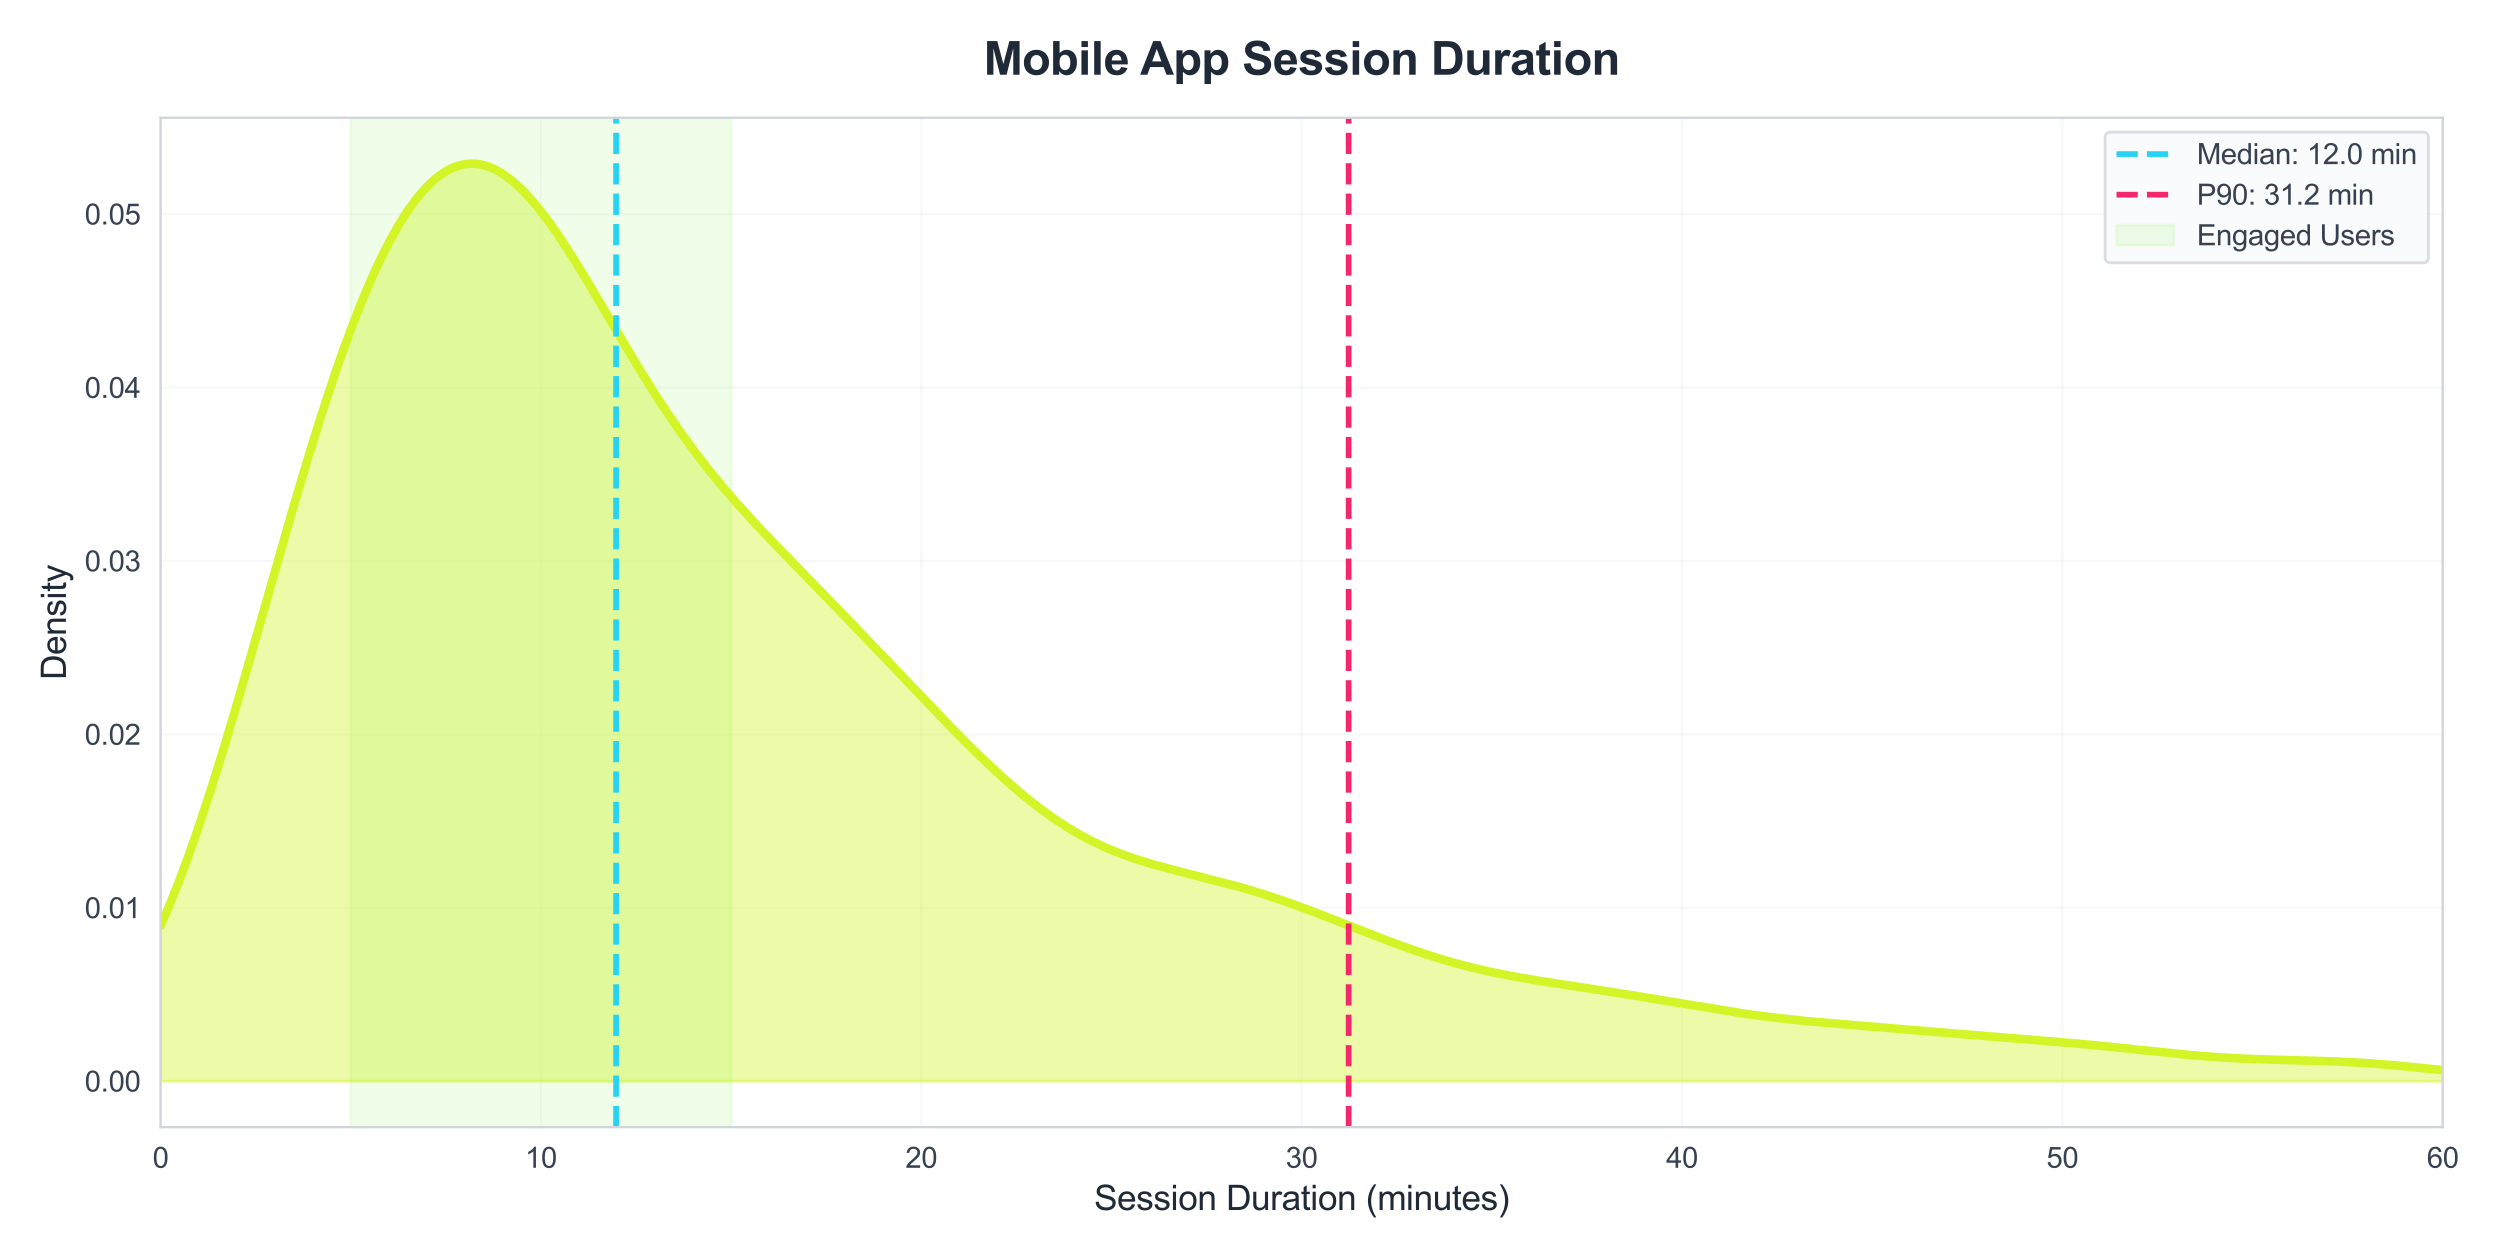<?xml version="1.0" encoding="utf-8" standalone="no"?>
<!DOCTYPE svg PUBLIC "-//W3C//DTD SVG 1.1//EN"
  "http://www.w3.org/Graphics/SVG/1.1/DTD/svg11.dtd">
<svg xmlns:xlink="http://www.w3.org/1999/xlink" viewBox="0 0 871.416 438.697" xmlns="http://www.w3.org/2000/svg" version="1.1">
 <defs>
  <style type="text/css">*{stroke-linejoin: round; stroke-linecap: butt}</style>
 </defs>
 <g id="figure_1">
  <g id="patch_1">
   <path d="M 0 438.697 
L 871.416 438.697 
L 871.416 0 
L 0 0 
z
" style="fill: #ffffff"/>
  </g>
  <g id="axes_1">
   <g id="patch_2">
    <path d="M 55.976 392.89 
L 851.455 392.89 
L 851.455 41.047 
L 55.976 41.047 
z
" style="fill: #ffffff"/>
   </g>
   <g id="matplotlib.axis_1">
    <g id="xtick_1">
     <g id="line2d_1">
      <path d="M 55.976 392.89 
L 55.976 41.047 
" clip-path="url(#pd945ad3964)" style="fill: none; stroke: #e5e7eb; stroke-opacity: 0.3; stroke-width: 0.8; stroke-linecap: round"/>
     </g>
     <g id="text_1">
      <!-- 0 -->
      <g style="fill: #374151" transform="translate(53.195 407.048) scale(0.1 -0.1)">
       <defs>
        <path id="ArialMT-30" d="M 266 2259 
Q 266 3072 433 3567 
Q 600 4063 929 4331 
Q 1259 4600 1759 4600 
Q 2128 4600 2406 4451 
Q 2684 4303 2865 4023 
Q 3047 3744 3150 3342 
Q 3253 2941 3253 2259 
Q 3253 1453 3087 958 
Q 2922 463 2592 192 
Q 2263 -78 1759 -78 
Q 1097 -78 719 397 
Q 266 969 266 2259 
z
M 844 2259 
Q 844 1131 1108 757 
Q 1372 384 1759 384 
Q 2147 384 2411 759 
Q 2675 1134 2675 2259 
Q 2675 3391 2411 3762 
Q 2147 4134 1753 4134 
Q 1366 4134 1134 3806 
Q 844 3388 844 2259 
z
" transform="scale(0.016)"/>
       </defs>
       <use xlink:href="#ArialMT-30"/>
      </g>
     </g>
    </g>
    <g id="xtick_2">
     <g id="line2d_2">
      <path d="M 188.556 392.89 
L 188.556 41.047 
" clip-path="url(#pd945ad3964)" style="fill: none; stroke: #e5e7eb; stroke-opacity: 0.3; stroke-width: 0.8; stroke-linecap: round"/>
     </g>
     <g id="text_2">
      <!-- 10 -->
      <g style="fill: #374151" transform="translate(182.995 407.048) scale(0.1 -0.1)">
       <defs>
        <path id="ArialMT-31" d="M 2384 0 
L 1822 0 
L 1822 3584 
Q 1619 3391 1289 3197 
Q 959 3003 697 2906 
L 697 3450 
Q 1169 3672 1522 3987 
Q 1875 4303 2022 4600 
L 2384 4600 
L 2384 0 
z
" transform="scale(0.016)"/>
       </defs>
       <use xlink:href="#ArialMT-31"/>
       <use xlink:href="#ArialMT-30" transform="translate(55.615 0)"/>
      </g>
     </g>
    </g>
    <g id="xtick_3">
     <g id="line2d_3">
      <path d="M 321.136 392.89 
L 321.136 41.047 
" clip-path="url(#pd945ad3964)" style="fill: none; stroke: #e5e7eb; stroke-opacity: 0.3; stroke-width: 0.8; stroke-linecap: round"/>
     </g>
     <g id="text_3">
      <!-- 20 -->
      <g style="fill: #374151" transform="translate(315.575 407.048) scale(0.1 -0.1)">
       <defs>
        <path id="ArialMT-32" d="M 3222 541 
L 3222 0 
L 194 0 
Q 188 203 259 391 
Q 375 700 629 1000 
Q 884 1300 1366 1694 
Q 2113 2306 2375 2664 
Q 2638 3022 2638 3341 
Q 2638 3675 2398 3904 
Q 2159 4134 1775 4134 
Q 1369 4134 1125 3890 
Q 881 3647 878 3216 
L 300 3275 
Q 359 3922 746 4261 
Q 1134 4600 1788 4600 
Q 2447 4600 2831 4234 
Q 3216 3869 3216 3328 
Q 3216 3053 3103 2787 
Q 2991 2522 2730 2228 
Q 2469 1934 1863 1422 
Q 1356 997 1212 845 
Q 1069 694 975 541 
L 3222 541 
z
" transform="scale(0.016)"/>
       </defs>
       <use xlink:href="#ArialMT-32"/>
       <use xlink:href="#ArialMT-30" transform="translate(55.615 0)"/>
      </g>
     </g>
    </g>
    <g id="xtick_4">
     <g id="line2d_4">
      <path d="M 453.715 392.89 
L 453.715 41.047 
" clip-path="url(#pd945ad3964)" style="fill: none; stroke: #e5e7eb; stroke-opacity: 0.3; stroke-width: 0.8; stroke-linecap: round"/>
     </g>
     <g id="text_4">
      <!-- 30 -->
      <g style="fill: #374151" transform="translate(448.154 407.048) scale(0.1 -0.1)">
       <defs>
        <path id="ArialMT-33" d="M 269 1209 
L 831 1284 
Q 928 806 1161 595 
Q 1394 384 1728 384 
Q 2125 384 2398 659 
Q 2672 934 2672 1341 
Q 2672 1728 2419 1979 
Q 2166 2231 1775 2231 
Q 1616 2231 1378 2169 
L 1441 2663 
Q 1497 2656 1531 2656 
Q 1891 2656 2178 2843 
Q 2466 3031 2466 3422 
Q 2466 3731 2256 3934 
Q 2047 4138 1716 4138 
Q 1388 4138 1169 3931 
Q 950 3725 888 3313 
L 325 3413 
Q 428 3978 793 4289 
Q 1159 4600 1703 4600 
Q 2078 4600 2393 4439 
Q 2709 4278 2876 4000 
Q 3044 3722 3044 3409 
Q 3044 3113 2884 2869 
Q 2725 2625 2413 2481 
Q 2819 2388 3044 2092 
Q 3269 1797 3269 1353 
Q 3269 753 2831 336 
Q 2394 -81 1725 -81 
Q 1122 -81 723 278 
Q 325 638 269 1209 
z
" transform="scale(0.016)"/>
       </defs>
       <use xlink:href="#ArialMT-33"/>
       <use xlink:href="#ArialMT-30" transform="translate(55.615 0)"/>
      </g>
     </g>
    </g>
    <g id="xtick_5">
     <g id="line2d_5">
      <path d="M 586.295 392.89 
L 586.295 41.047 
" clip-path="url(#pd945ad3964)" style="fill: none; stroke: #e5e7eb; stroke-opacity: 0.3; stroke-width: 0.8; stroke-linecap: round"/>
     </g>
     <g id="text_5">
      <!-- 40 -->
      <g style="fill: #374151" transform="translate(580.734 407.048) scale(0.1 -0.1)">
       <defs>
        <path id="ArialMT-34" d="M 2069 0 
L 2069 1097 
L 81 1097 
L 81 1613 
L 2172 4581 
L 2631 4581 
L 2631 1613 
L 3250 1613 
L 3250 1097 
L 2631 1097 
L 2631 0 
L 2069 0 
z
M 2069 1613 
L 2069 3678 
L 634 1613 
L 2069 1613 
z
" transform="scale(0.016)"/>
       </defs>
       <use xlink:href="#ArialMT-34"/>
       <use xlink:href="#ArialMT-30" transform="translate(55.615 0)"/>
      </g>
     </g>
    </g>
    <g id="xtick_6">
     <g id="line2d_6">
      <path d="M 718.875 392.89 
L 718.875 41.047 
" clip-path="url(#pd945ad3964)" style="fill: none; stroke: #e5e7eb; stroke-opacity: 0.3; stroke-width: 0.8; stroke-linecap: round"/>
     </g>
     <g id="text_6">
      <!-- 50 -->
      <g style="fill: #374151" transform="translate(713.314 407.048) scale(0.1 -0.1)">
       <defs>
        <path id="ArialMT-35" d="M 266 1200 
L 856 1250 
Q 922 819 1161 601 
Q 1400 384 1738 384 
Q 2144 384 2425 690 
Q 2706 997 2706 1503 
Q 2706 1984 2436 2262 
Q 2166 2541 1728 2541 
Q 1456 2541 1237 2417 
Q 1019 2294 894 2097 
L 366 2166 
L 809 4519 
L 3088 4519 
L 3088 3981 
L 1259 3981 
L 1013 2750 
Q 1425 3038 1878 3038 
Q 2478 3038 2890 2622 
Q 3303 2206 3303 1553 
Q 3303 931 2941 478 
Q 2500 -78 1738 -78 
Q 1113 -78 717 272 
Q 322 622 266 1200 
z
" transform="scale(0.016)"/>
       </defs>
       <use xlink:href="#ArialMT-35"/>
       <use xlink:href="#ArialMT-30" transform="translate(55.615 0)"/>
      </g>
     </g>
    </g>
    <g id="xtick_7">
     <g id="line2d_7">
      <path d="M 851.455 392.89 
L 851.455 41.047 
" clip-path="url(#pd945ad3964)" style="fill: none; stroke: #e5e7eb; stroke-opacity: 0.3; stroke-width: 0.8; stroke-linecap: round"/>
     </g>
     <g id="text_7">
      <!-- 60 -->
      <g style="fill: #374151" transform="translate(845.894 407.048) scale(0.1 -0.1)">
       <defs>
        <path id="ArialMT-36" d="M 3184 3459 
L 2625 3416 
Q 2550 3747 2413 3897 
Q 2184 4138 1850 4138 
Q 1581 4138 1378 3988 
Q 1113 3794 959 3422 
Q 806 3050 800 2363 
Q 1003 2672 1297 2822 
Q 1591 2972 1913 2972 
Q 2475 2972 2870 2558 
Q 3266 2144 3266 1488 
Q 3266 1056 3080 686 
Q 2894 316 2569 119 
Q 2244 -78 1831 -78 
Q 1128 -78 684 439 
Q 241 956 241 2144 
Q 241 3472 731 4075 
Q 1159 4600 1884 4600 
Q 2425 4600 2770 4297 
Q 3116 3994 3184 3459 
z
M 888 1484 
Q 888 1194 1011 928 
Q 1134 663 1356 523 
Q 1578 384 1822 384 
Q 2178 384 2434 671 
Q 2691 959 2691 1453 
Q 2691 1928 2437 2201 
Q 2184 2475 1800 2475 
Q 1419 2475 1153 2201 
Q 888 1928 888 1484 
z
" transform="scale(0.016)"/>
       </defs>
       <use xlink:href="#ArialMT-36"/>
       <use xlink:href="#ArialMT-30" transform="translate(55.615 0)"/>
      </g>
     </g>
    </g>
    <g id="text_8">
     <!-- Session Duration (minutes) -->
     <g style="fill: #1f2937" transform="translate(381.356 421.771) scale(0.12 -0.12)">
      <defs>
       <path id="ArialMT-53" d="M 288 1472 
L 859 1522 
Q 900 1178 1048 958 
Q 1197 738 1509 602 
Q 1822 466 2213 466 
Q 2559 466 2825 569 
Q 3091 672 3220 851 
Q 3350 1031 3350 1244 
Q 3350 1459 3225 1620 
Q 3100 1781 2813 1891 
Q 2628 1963 1997 2114 
Q 1366 2266 1113 2400 
Q 784 2572 623 2826 
Q 463 3081 463 3397 
Q 463 3744 659 4045 
Q 856 4347 1234 4503 
Q 1613 4659 2075 4659 
Q 2584 4659 2973 4495 
Q 3363 4331 3572 4012 
Q 3781 3694 3797 3291 
L 3216 3247 
Q 3169 3681 2898 3903 
Q 2628 4125 2100 4125 
Q 1550 4125 1298 3923 
Q 1047 3722 1047 3438 
Q 1047 3191 1225 3031 
Q 1400 2872 2139 2705 
Q 2878 2538 3153 2413 
Q 3553 2228 3743 1945 
Q 3934 1663 3934 1294 
Q 3934 928 3725 604 
Q 3516 281 3123 101 
Q 2731 -78 2241 -78 
Q 1619 -78 1198 103 
Q 778 284 539 648 
Q 300 1013 288 1472 
z
" transform="scale(0.016)"/>
       <path id="ArialMT-65" d="M 2694 1069 
L 3275 997 
Q 3138 488 2766 206 
Q 2394 -75 1816 -75 
Q 1088 -75 661 373 
Q 234 822 234 1631 
Q 234 2469 665 2931 
Q 1097 3394 1784 3394 
Q 2450 3394 2872 2941 
Q 3294 2488 3294 1666 
Q 3294 1616 3291 1516 
L 816 1516 
Q 847 969 1125 678 
Q 1403 388 1819 388 
Q 2128 388 2347 550 
Q 2566 713 2694 1069 
z
M 847 1978 
L 2700 1978 
Q 2663 2397 2488 2606 
Q 2219 2931 1791 2931 
Q 1403 2931 1139 2672 
Q 875 2413 847 1978 
z
" transform="scale(0.016)"/>
       <path id="ArialMT-73" d="M 197 991 
L 753 1078 
Q 800 744 1014 566 
Q 1228 388 1613 388 
Q 2000 388 2187 545 
Q 2375 703 2375 916 
Q 2375 1106 2209 1216 
Q 2094 1291 1634 1406 
Q 1016 1563 777 1677 
Q 538 1791 414 1992 
Q 291 2194 291 2438 
Q 291 2659 392 2848 
Q 494 3038 669 3163 
Q 800 3259 1026 3326 
Q 1253 3394 1513 3394 
Q 1903 3394 2198 3281 
Q 2494 3169 2634 2976 
Q 2775 2784 2828 2463 
L 2278 2388 
Q 2241 2644 2061 2787 
Q 1881 2931 1553 2931 
Q 1166 2931 1000 2803 
Q 834 2675 834 2503 
Q 834 2394 903 2306 
Q 972 2216 1119 2156 
Q 1203 2125 1616 2013 
Q 2213 1853 2448 1751 
Q 2684 1650 2818 1456 
Q 2953 1263 2953 975 
Q 2953 694 2789 445 
Q 2625 197 2315 61 
Q 2006 -75 1616 -75 
Q 969 -75 630 194 
Q 291 463 197 991 
z
" transform="scale(0.016)"/>
       <path id="ArialMT-69" d="M 425 3934 
L 425 4581 
L 988 4581 
L 988 3934 
L 425 3934 
z
M 425 0 
L 425 3319 
L 988 3319 
L 988 0 
L 425 0 
z
" transform="scale(0.016)"/>
       <path id="ArialMT-6f" d="M 213 1659 
Q 213 2581 725 3025 
Q 1153 3394 1769 3394 
Q 2453 3394 2887 2945 
Q 3322 2497 3322 1706 
Q 3322 1066 3130 698 
Q 2938 331 2570 128 
Q 2203 -75 1769 -75 
Q 1072 -75 642 372 
Q 213 819 213 1659 
z
M 791 1659 
Q 791 1022 1069 705 
Q 1347 388 1769 388 
Q 2188 388 2466 706 
Q 2744 1025 2744 1678 
Q 2744 2294 2464 2611 
Q 2184 2928 1769 2928 
Q 1347 2928 1069 2612 
Q 791 2297 791 1659 
z
" transform="scale(0.016)"/>
       <path id="ArialMT-6e" d="M 422 0 
L 422 3319 
L 928 3319 
L 928 2847 
Q 1294 3394 1984 3394 
Q 2284 3394 2536 3286 
Q 2788 3178 2913 3003 
Q 3038 2828 3088 2588 
Q 3119 2431 3119 2041 
L 3119 0 
L 2556 0 
L 2556 2019 
Q 2556 2363 2490 2533 
Q 2425 2703 2258 2804 
Q 2091 2906 1866 2906 
Q 1506 2906 1245 2678 
Q 984 2450 984 1813 
L 984 0 
L 422 0 
z
" transform="scale(0.016)"/>
       <path id="ArialMT-20" transform="scale(0.016)"/>
       <path id="ArialMT-44" d="M 494 0 
L 494 4581 
L 2072 4581 
Q 2606 4581 2888 4516 
Q 3281 4425 3559 4188 
Q 3922 3881 4101 3404 
Q 4281 2928 4281 2316 
Q 4281 1794 4159 1391 
Q 4038 988 3847 723 
Q 3656 459 3429 307 
Q 3203 156 2883 78 
Q 2563 0 2147 0 
L 494 0 
z
M 1100 541 
L 2078 541 
Q 2531 541 2789 625 
Q 3047 709 3200 863 
Q 3416 1078 3536 1442 
Q 3656 1806 3656 2325 
Q 3656 3044 3420 3430 
Q 3184 3816 2847 3947 
Q 2603 4041 2063 4041 
L 1100 4041 
L 1100 541 
z
" transform="scale(0.016)"/>
       <path id="ArialMT-75" d="M 2597 0 
L 2597 488 
Q 2209 -75 1544 -75 
Q 1250 -75 995 37 
Q 741 150 617 320 
Q 494 491 444 738 
Q 409 903 409 1263 
L 409 3319 
L 972 3319 
L 972 1478 
Q 972 1038 1006 884 
Q 1059 663 1231 536 
Q 1403 409 1656 409 
Q 1909 409 2131 539 
Q 2353 669 2445 892 
Q 2538 1116 2538 1541 
L 2538 3319 
L 3100 3319 
L 3100 0 
L 2597 0 
z
" transform="scale(0.016)"/>
       <path id="ArialMT-72" d="M 416 0 
L 416 3319 
L 922 3319 
L 922 2816 
Q 1116 3169 1280 3281 
Q 1444 3394 1641 3394 
Q 1925 3394 2219 3213 
L 2025 2691 
Q 1819 2813 1613 2813 
Q 1428 2813 1281 2702 
Q 1134 2591 1072 2394 
Q 978 2094 978 1738 
L 978 0 
L 416 0 
z
" transform="scale(0.016)"/>
       <path id="ArialMT-61" d="M 2588 409 
Q 2275 144 1986 34 
Q 1697 -75 1366 -75 
Q 819 -75 525 192 
Q 231 459 231 875 
Q 231 1119 342 1320 
Q 453 1522 633 1644 
Q 813 1766 1038 1828 
Q 1203 1872 1538 1913 
Q 2219 1994 2541 2106 
Q 2544 2222 2544 2253 
Q 2544 2597 2384 2738 
Q 2169 2928 1744 2928 
Q 1347 2928 1158 2789 
Q 969 2650 878 2297 
L 328 2372 
Q 403 2725 575 2942 
Q 747 3159 1072 3276 
Q 1397 3394 1825 3394 
Q 2250 3394 2515 3294 
Q 2781 3194 2906 3042 
Q 3031 2891 3081 2659 
Q 3109 2516 3109 2141 
L 3109 1391 
Q 3109 606 3145 398 
Q 3181 191 3288 0 
L 2700 0 
Q 2613 175 2588 409 
z
M 2541 1666 
Q 2234 1541 1622 1453 
Q 1275 1403 1131 1340 
Q 988 1278 909 1158 
Q 831 1038 831 891 
Q 831 666 1001 516 
Q 1172 366 1500 366 
Q 1825 366 2078 508 
Q 2331 650 2450 897 
Q 2541 1088 2541 1459 
L 2541 1666 
z
" transform="scale(0.016)"/>
       <path id="ArialMT-74" d="M 1650 503 
L 1731 6 
Q 1494 -44 1306 -44 
Q 1000 -44 831 53 
Q 663 150 594 308 
Q 525 466 525 972 
L 525 2881 
L 113 2881 
L 113 3319 
L 525 3319 
L 525 4141 
L 1084 4478 
L 1084 3319 
L 1650 3319 
L 1650 2881 
L 1084 2881 
L 1084 941 
Q 1084 700 1114 631 
Q 1144 563 1211 522 
Q 1278 481 1403 481 
Q 1497 481 1650 503 
z
" transform="scale(0.016)"/>
       <path id="ArialMT-28" d="M 1497 -1347 
Q 1031 -759 709 28 
Q 388 816 388 1659 
Q 388 2403 628 3084 
Q 909 3875 1497 4659 
L 1900 4659 
Q 1522 4009 1400 3731 
Q 1209 3300 1100 2831 
Q 966 2247 966 1656 
Q 966 153 1900 -1347 
L 1497 -1347 
z
" transform="scale(0.016)"/>
       <path id="ArialMT-6d" d="M 422 0 
L 422 3319 
L 925 3319 
L 925 2853 
Q 1081 3097 1340 3245 
Q 1600 3394 1931 3394 
Q 2300 3394 2536 3241 
Q 2772 3088 2869 2813 
Q 3263 3394 3894 3394 
Q 4388 3394 4653 3120 
Q 4919 2847 4919 2278 
L 4919 0 
L 4359 0 
L 4359 2091 
Q 4359 2428 4304 2576 
Q 4250 2725 4106 2815 
Q 3963 2906 3769 2906 
Q 3419 2906 3187 2673 
Q 2956 2441 2956 1928 
L 2956 0 
L 2394 0 
L 2394 2156 
Q 2394 2531 2256 2718 
Q 2119 2906 1806 2906 
Q 1569 2906 1367 2781 
Q 1166 2656 1075 2415 
Q 984 2175 984 1722 
L 984 0 
L 422 0 
z
" transform="scale(0.016)"/>
       <path id="ArialMT-29" d="M 791 -1347 
L 388 -1347 
Q 1322 153 1322 1656 
Q 1322 2244 1188 2822 
Q 1081 3291 891 3722 
Q 769 4003 388 4659 
L 791 4659 
Q 1378 3875 1659 3084 
Q 1900 2403 1900 1659 
Q 1900 816 1576 28 
Q 1253 -759 791 -1347 
z
" transform="scale(0.016)"/>
      </defs>
      <use xlink:href="#ArialMT-53"/>
      <use xlink:href="#ArialMT-65" transform="translate(66.699 0)"/>
      <use xlink:href="#ArialMT-73" transform="translate(122.314 0)"/>
      <use xlink:href="#ArialMT-73" transform="translate(172.314 0)"/>
      <use xlink:href="#ArialMT-69" transform="translate(222.314 0)"/>
      <use xlink:href="#ArialMT-6f" transform="translate(244.531 0)"/>
      <use xlink:href="#ArialMT-6e" transform="translate(300.146 0)"/>
      <use xlink:href="#ArialMT-20" transform="translate(355.762 0)"/>
      <use xlink:href="#ArialMT-44" transform="translate(383.545 0)"/>
      <use xlink:href="#ArialMT-75" transform="translate(455.762 0)"/>
      <use xlink:href="#ArialMT-72" transform="translate(511.377 0)"/>
      <use xlink:href="#ArialMT-61" transform="translate(544.678 0)"/>
      <use xlink:href="#ArialMT-74" transform="translate(600.293 0)"/>
      <use xlink:href="#ArialMT-69" transform="translate(628.076 0)"/>
      <use xlink:href="#ArialMT-6f" transform="translate(650.293 0)"/>
      <use xlink:href="#ArialMT-6e" transform="translate(705.908 0)"/>
      <use xlink:href="#ArialMT-20" transform="translate(761.523 0)"/>
      <use xlink:href="#ArialMT-28" transform="translate(789.307 0)"/>
      <use xlink:href="#ArialMT-6d" transform="translate(822.607 0)"/>
      <use xlink:href="#ArialMT-69" transform="translate(905.908 0)"/>
      <use xlink:href="#ArialMT-6e" transform="translate(928.125 0)"/>
      <use xlink:href="#ArialMT-75" transform="translate(983.74 0)"/>
      <use xlink:href="#ArialMT-74" transform="translate(1039.355 0)"/>
      <use xlink:href="#ArialMT-65" transform="translate(1067.139 0)"/>
      <use xlink:href="#ArialMT-73" transform="translate(1122.754 0)"/>
      <use xlink:href="#ArialMT-29" transform="translate(1172.754 0)"/>
     </g>
    </g>
   </g>
   <g id="matplotlib.axis_2">
    <g id="ytick_1">
     <g id="line2d_8">
      <path d="M 55.976 376.897 
L 851.455 376.897 
" clip-path="url(#pd945ad3964)" style="fill: none; stroke: #e5e7eb; stroke-opacity: 0.3; stroke-width: 0.8; stroke-linecap: round"/>
     </g>
     <g id="text_9">
      <!-- 0.00 -->
      <g style="fill: #374151" transform="translate(29.515 380.476) scale(0.1 -0.1)">
       <defs>
        <path id="ArialMT-2e" d="M 581 0 
L 581 641 
L 1222 641 
L 1222 0 
L 581 0 
z
" transform="scale(0.016)"/>
       </defs>
       <use xlink:href="#ArialMT-30"/>
       <use xlink:href="#ArialMT-2e" transform="translate(55.615 0)"/>
       <use xlink:href="#ArialMT-30" transform="translate(83.398 0)"/>
       <use xlink:href="#ArialMT-30" transform="translate(139.014 0)"/>
      </g>
     </g>
    </g>
    <g id="ytick_2">
     <g id="line2d_9">
      <path d="M 55.976 316.451 
L 851.455 316.451 
" clip-path="url(#pd945ad3964)" style="fill: none; stroke: #e5e7eb; stroke-opacity: 0.3; stroke-width: 0.8; stroke-linecap: round"/>
     </g>
     <g id="text_10">
      <!-- 0.01 -->
      <g style="fill: #374151" transform="translate(29.515 320.03) scale(0.1 -0.1)">
       <use xlink:href="#ArialMT-30"/>
       <use xlink:href="#ArialMT-2e" transform="translate(55.615 0)"/>
       <use xlink:href="#ArialMT-30" transform="translate(83.398 0)"/>
       <use xlink:href="#ArialMT-31" transform="translate(139.014 0)"/>
      </g>
     </g>
    </g>
    <g id="ytick_3">
     <g id="line2d_10">
      <path d="M 55.976 256.006 
L 851.455 256.006 
" clip-path="url(#pd945ad3964)" style="fill: none; stroke: #e5e7eb; stroke-opacity: 0.3; stroke-width: 0.8; stroke-linecap: round"/>
     </g>
     <g id="text_11">
      <!-- 0.02 -->
      <g style="fill: #374151" transform="translate(29.515 259.585) scale(0.1 -0.1)">
       <use xlink:href="#ArialMT-30"/>
       <use xlink:href="#ArialMT-2e" transform="translate(55.615 0)"/>
       <use xlink:href="#ArialMT-30" transform="translate(83.398 0)"/>
       <use xlink:href="#ArialMT-32" transform="translate(139.014 0)"/>
      </g>
     </g>
    </g>
    <g id="ytick_4">
     <g id="line2d_11">
      <path d="M 55.976 195.56 
L 851.455 195.56 
" clip-path="url(#pd945ad3964)" style="fill: none; stroke: #e5e7eb; stroke-opacity: 0.3; stroke-width: 0.8; stroke-linecap: round"/>
     </g>
     <g id="text_12">
      <!-- 0.03 -->
      <g style="fill: #374151" transform="translate(29.515 199.139) scale(0.1 -0.1)">
       <use xlink:href="#ArialMT-30"/>
       <use xlink:href="#ArialMT-2e" transform="translate(55.615 0)"/>
       <use xlink:href="#ArialMT-30" transform="translate(83.398 0)"/>
       <use xlink:href="#ArialMT-33" transform="translate(139.014 0)"/>
      </g>
     </g>
    </g>
    <g id="ytick_5">
     <g id="line2d_12">
      <path d="M 55.976 135.114 
L 851.455 135.114 
" clip-path="url(#pd945ad3964)" style="fill: none; stroke: #e5e7eb; stroke-opacity: 0.3; stroke-width: 0.8; stroke-linecap: round"/>
     </g>
     <g id="text_13">
      <!-- 0.04 -->
      <g style="fill: #374151" transform="translate(29.515 138.693) scale(0.1 -0.1)">
       <use xlink:href="#ArialMT-30"/>
       <use xlink:href="#ArialMT-2e" transform="translate(55.615 0)"/>
       <use xlink:href="#ArialMT-30" transform="translate(83.398 0)"/>
       <use xlink:href="#ArialMT-34" transform="translate(139.014 0)"/>
      </g>
     </g>
    </g>
    <g id="ytick_6">
     <g id="line2d_13">
      <path d="M 55.976 74.668 
L 851.455 74.668 
" clip-path="url(#pd945ad3964)" style="fill: none; stroke: #e5e7eb; stroke-opacity: 0.3; stroke-width: 0.8; stroke-linecap: round"/>
     </g>
     <g id="text_14">
      <!-- 0.05 -->
      <g style="fill: #374151" transform="translate(29.515 78.247) scale(0.1 -0.1)">
       <use xlink:href="#ArialMT-30"/>
       <use xlink:href="#ArialMT-2e" transform="translate(55.615 0)"/>
       <use xlink:href="#ArialMT-30" transform="translate(83.398 0)"/>
       <use xlink:href="#ArialMT-35" transform="translate(139.014 0)"/>
      </g>
     </g>
    </g>
    <g id="text_15">
     <!-- Density -->
     <g style="fill: #1f2937" transform="translate(22.989 236.975) rotate(-90) scale(0.12 -0.12)">
      <defs>
       <path id="ArialMT-79" d="M 397 -1278 
L 334 -750 
Q 519 -800 656 -800 
Q 844 -800 956 -737 
Q 1069 -675 1141 -563 
Q 1194 -478 1313 -144 
Q 1328 -97 1363 -6 
L 103 3319 
L 709 3319 
L 1400 1397 
Q 1534 1031 1641 628 
Q 1738 1016 1872 1384 
L 2581 3319 
L 3144 3319 
L 1881 -56 
Q 1678 -603 1566 -809 
Q 1416 -1088 1222 -1217 
Q 1028 -1347 759 -1347 
Q 597 -1347 397 -1278 
z
" transform="scale(0.016)"/>
      </defs>
      <use xlink:href="#ArialMT-44"/>
      <use xlink:href="#ArialMT-65" transform="translate(72.217 0)"/>
      <use xlink:href="#ArialMT-6e" transform="translate(127.832 0)"/>
      <use xlink:href="#ArialMT-73" transform="translate(183.447 0)"/>
      <use xlink:href="#ArialMT-69" transform="translate(233.447 0)"/>
      <use xlink:href="#ArialMT-74" transform="translate(255.664 0)"/>
      <use xlink:href="#ArialMT-79" transform="translate(283.447 0)"/>
     </g>
    </g>
   </g>
   <g id="FillBetweenPolyCollection_1">
    <defs>
     <path id="m958af94ea2" d="M 55.976 -61.799 
L 55.976 -115.983 
L 57.57 -119.612 
L 59.164 -123.387 
L 60.758 -127.306 
L 62.353 -131.365 
L 63.947 -135.563 
L 65.541 -139.896 
L 67.135 -144.359 
L 68.729 -148.949 
L 70.323 -153.659 
L 71.917 -158.484 
L 73.512 -163.419 
L 75.106 -168.455 
L 76.7 -173.587 
L 78.294 -178.806 
L 79.888 -184.105 
L 81.482 -189.475 
L 83.076 -194.909 
L 84.671 -200.396 
L 86.265 -205.929 
L 87.859 -211.498 
L 89.453 -217.094 
L 91.047 -222.707 
L 92.641 -228.329 
L 94.235 -233.951 
L 95.83 -239.562 
L 97.424 -245.155 
L 99.018 -250.72 
L 100.612 -256.248 
L 102.206 -261.731 
L 103.8 -267.16 
L 105.394 -272.529 
L 106.989 -277.828 
L 108.583 -283.05 
L 110.177 -288.189 
L 111.771 -293.237 
L 113.365 -298.187 
L 114.959 -303.035 
L 116.553 -307.773 
L 118.148 -312.397 
L 119.742 -316.9 
L 121.336 -321.279 
L 122.93 -325.528 
L 124.524 -329.644 
L 126.118 -333.622 
L 127.712 -337.459 
L 129.307 -341.15 
L 130.901 -344.694 
L 132.495 -348.087 
L 134.089 -351.326 
L 135.683 -354.409 
L 137.277 -357.333 
L 138.872 -360.098 
L 140.466 -362.7 
L 142.06 -365.138 
L 143.654 -367.411 
L 145.248 -369.517 
L 146.842 -371.456 
L 148.436 -373.227 
L 150.031 -374.829 
L 151.625 -376.261 
L 153.219 -377.525 
L 154.813 -378.618 
L 156.407 -379.543 
L 158.001 -380.299 
L 159.595 -380.887 
L 161.19 -381.308 
L 162.784 -381.564 
L 164.378 -381.656 
L 165.972 -381.586 
L 167.566 -381.357 
L 169.16 -380.97 
L 170.754 -380.428 
L 172.349 -379.735 
L 173.943 -378.895 
L 175.537 -377.91 
L 177.131 -376.785 
L 178.725 -375.525 
L 180.319 -374.133 
L 181.913 -372.616 
L 183.508 -370.978 
L 185.102 -369.225 
L 186.696 -367.363 
L 188.29 -365.398 
L 189.884 -363.335 
L 191.478 -361.182 
L 193.072 -358.945 
L 194.667 -356.631 
L 196.261 -354.246 
L 197.855 -351.798 
L 199.449 -349.292 
L 201.043 -346.737 
L 202.637 -344.138 
L 204.231 -341.503 
L 205.826 -338.839 
L 207.42 -336.151 
L 209.014 -333.446 
L 210.608 -330.73 
L 212.202 -328.009 
L 213.796 -325.289 
L 215.391 -322.574 
L 216.985 -319.871 
L 218.579 -317.183 
L 220.173 -314.515 
L 221.767 -311.872 
L 223.361 -309.256 
L 224.955 -306.671 
L 226.55 -304.119 
L 228.144 -301.604 
L 229.738 -299.127 
L 231.332 -296.691 
L 232.926 -294.295 
L 234.52 -291.943 
L 236.114 -289.633 
L 237.709 -287.367 
L 239.303 -285.144 
L 240.897 -282.964 
L 242.491 -280.827 
L 244.085 -278.731 
L 245.679 -276.676 
L 247.273 -274.66 
L 248.868 -272.682 
L 250.462 -270.74 
L 252.056 -268.832 
L 253.65 -266.956 
L 255.244 -265.111 
L 256.838 -263.294 
L 258.432 -261.503 
L 260.027 -259.736 
L 261.621 -257.99 
L 263.215 -256.264 
L 264.809 -254.556 
L 266.403 -252.863 
L 267.997 -251.183 
L 269.591 -249.515 
L 271.186 -247.857 
L 272.78 -246.206 
L 274.374 -244.562 
L 275.968 -242.923 
L 277.562 -241.287 
L 279.156 -239.654 
L 280.75 -238.022 
L 282.345 -236.39 
L 283.939 -234.758 
L 285.533 -233.124 
L 287.127 -231.488 
L 288.721 -229.849 
L 290.315 -228.208 
L 291.91 -226.563 
L 293.504 -224.915 
L 295.098 -223.263 
L 296.692 -221.608 
L 298.286 -219.949 
L 299.88 -218.287 
L 301.474 -216.621 
L 303.069 -214.952 
L 304.663 -213.281 
L 306.257 -211.607 
L 307.851 -209.931 
L 309.445 -208.253 
L 311.039 -206.574 
L 312.633 -204.894 
L 314.228 -203.214 
L 315.822 -201.534 
L 317.416 -199.856 
L 319.01 -198.179 
L 320.604 -196.504 
L 322.198 -194.833 
L 323.792 -193.166 
L 325.387 -191.503 
L 326.981 -189.847 
L 328.575 -188.197 
L 330.169 -186.555 
L 331.763 -184.921 
L 333.357 -183.298 
L 334.951 -181.686 
L 336.546 -180.086 
L 338.14 -178.499 
L 339.734 -176.928 
L 341.328 -175.373 
L 342.922 -173.835 
L 344.516 -172.316 
L 346.11 -170.817 
L 347.705 -169.34 
L 349.299 -167.886 
L 350.893 -166.456 
L 352.487 -165.051 
L 354.081 -163.674 
L 355.675 -162.325 
L 357.269 -161.005 
L 358.864 -159.716 
L 360.458 -158.457 
L 362.052 -157.232 
L 363.646 -156.039 
L 365.24 -154.881 
L 366.834 -153.757 
L 368.429 -152.668 
L 370.023 -151.614 
L 371.617 -150.597 
L 373.211 -149.615 
L 374.805 -148.668 
L 376.399 -147.758 
L 377.993 -146.882 
L 379.588 -146.042 
L 381.182 -145.235 
L 382.776 -144.463 
L 384.37 -143.723 
L 385.964 -143.014 
L 387.558 -142.337 
L 389.152 -141.688 
L 390.747 -141.068 
L 392.341 -140.475 
L 393.935 -139.907 
L 395.529 -139.362 
L 397.123 -138.84 
L 398.717 -138.338 
L 400.311 -137.854 
L 401.906 -137.388 
L 403.5 -136.936 
L 405.094 -136.498 
L 406.688 -136.071 
L 408.282 -135.654 
L 409.876 -135.245 
L 411.47 -134.842 
L 413.065 -134.444 
L 414.659 -134.049 
L 416.253 -133.655 
L 417.847 -133.26 
L 419.441 -132.865 
L 421.035 -132.466 
L 422.629 -132.063 
L 424.224 -131.655 
L 425.818 -131.241 
L 427.412 -130.819 
L 429.006 -130.39 
L 430.6 -129.951 
L 432.194 -129.504 
L 433.788 -129.046 
L 435.383 -128.578 
L 436.977 -128.1 
L 438.571 -127.611 
L 440.165 -127.11 
L 441.759 -126.599 
L 443.353 -126.078 
L 444.948 -125.545 
L 446.542 -125.002 
L 448.136 -124.449 
L 449.73 -123.887 
L 451.324 -123.315 
L 452.918 -122.734 
L 454.512 -122.145 
L 456.107 -121.549 
L 457.701 -120.946 
L 459.295 -120.336 
L 460.889 -119.721 
L 462.483 -119.101 
L 464.077 -118.477 
L 465.671 -117.849 
L 467.266 -117.219 
L 468.86 -116.588 
L 470.454 -115.956 
L 472.048 -115.324 
L 473.642 -114.692 
L 475.236 -114.063 
L 476.83 -113.436 
L 478.425 -112.812 
L 480.019 -112.193 
L 481.613 -111.579 
L 483.207 -110.97 
L 484.801 -110.368 
L 486.395 -109.774 
L 487.989 -109.188 
L 489.584 -108.61 
L 491.178 -108.042 
L 492.772 -107.484 
L 494.366 -106.937 
L 495.96 -106.401 
L 497.554 -105.877 
L 499.148 -105.364 
L 500.743 -104.864 
L 502.337 -104.377 
L 503.931 -103.903 
L 505.525 -103.441 
L 507.119 -102.993 
L 508.713 -102.558 
L 510.307 -102.136 
L 511.902 -101.728 
L 513.496 -101.332 
L 515.09 -100.949 
L 516.684 -100.578 
L 518.278 -100.219 
L 519.872 -99.871 
L 521.467 -99.535 
L 523.061 -99.21 
L 524.655 -98.894 
L 526.249 -98.588 
L 527.843 -98.291 
L 529.437 -98.002 
L 531.031 -97.721 
L 532.626 -97.447 
L 534.22 -97.179 
L 535.814 -96.916 
L 537.408 -96.659 
L 539.002 -96.406 
L 540.596 -96.156 
L 542.19 -95.91 
L 543.785 -95.666 
L 545.379 -95.423 
L 546.973 -95.182 
L 548.567 -94.942 
L 550.161 -94.701 
L 551.755 -94.461 
L 553.349 -94.22 
L 554.944 -93.978 
L 556.538 -93.734 
L 558.132 -93.489 
L 559.726 -93.242 
L 561.32 -92.992 
L 562.914 -92.741 
L 564.508 -92.487 
L 566.103 -92.23 
L 567.697 -91.972 
L 569.291 -91.71 
L 570.885 -91.447 
L 572.479 -91.181 
L 574.073 -90.913 
L 575.667 -90.644 
L 577.262 -90.372 
L 578.856 -90.1 
L 580.45 -89.826 
L 582.044 -89.552 
L 583.638 -89.278 
L 585.232 -89.003 
L 586.826 -88.73 
L 588.421 -88.457 
L 590.015 -88.185 
L 591.609 -87.915 
L 593.203 -87.648 
L 594.797 -87.383 
L 596.391 -87.121 
L 597.986 -86.862 
L 599.58 -86.608 
L 601.174 -86.357 
L 602.768 -86.111 
L 604.362 -85.87 
L 605.956 -85.634 
L 607.55 -85.404 
L 609.145 -85.178 
L 610.739 -84.959 
L 612.333 -84.745 
L 613.927 -84.537 
L 615.521 -84.335 
L 617.115 -84.139 
L 618.709 -83.949 
L 620.304 -83.765 
L 621.898 -83.586 
L 623.492 -83.412 
L 625.086 -83.244 
L 626.68 -83.08 
L 628.274 -82.922 
L 629.868 -82.767 
L 631.463 -82.617 
L 633.057 -82.471 
L 634.651 -82.328 
L 636.245 -82.188 
L 637.839 -82.051 
L 639.433 -81.917 
L 641.027 -81.784 
L 642.622 -81.653 
L 644.216 -81.524 
L 645.81 -81.395 
L 647.404 -81.268 
L 648.998 -81.14 
L 650.592 -81.013 
L 652.186 -80.886 
L 653.781 -80.759 
L 655.375 -80.631 
L 656.969 -80.503 
L 658.563 -80.374 
L 660.157 -80.244 
L 661.751 -80.113 
L 663.345 -79.982 
L 664.94 -79.849 
L 666.534 -79.715 
L 668.128 -79.581 
L 669.722 -79.446 
L 671.316 -79.31 
L 672.91 -79.174 
L 674.505 -79.037 
L 676.099 -78.9 
L 677.693 -78.762 
L 679.287 -78.625 
L 680.881 -78.488 
L 682.475 -78.351 
L 684.069 -78.215 
L 685.664 -78.079 
L 687.258 -77.944 
L 688.852 -77.81 
L 690.446 -77.677 
L 692.04 -77.545 
L 693.634 -77.413 
L 695.228 -77.283 
L 696.823 -77.154 
L 698.417 -77.025 
L 700.011 -76.898 
L 701.605 -76.771 
L 703.199 -76.645 
L 704.793 -76.519 
L 706.387 -76.393 
L 707.982 -76.267 
L 709.576 -76.141 
L 711.17 -76.015 
L 712.764 -75.887 
L 714.358 -75.759 
L 715.952 -75.629 
L 717.546 -75.497 
L 719.141 -75.364 
L 720.735 -75.228 
L 722.329 -75.091 
L 723.923 -74.95 
L 725.517 -74.807 
L 727.111 -74.661 
L 728.705 -74.512 
L 730.3 -74.36 
L 731.894 -74.205 
L 733.488 -74.047 
L 735.082 -73.886 
L 736.676 -73.722 
L 738.27 -73.557 
L 739.864 -73.389 
L 741.459 -73.219 
L 743.053 -73.047 
L 744.647 -72.875 
L 746.241 -72.702 
L 747.835 -72.528 
L 749.429 -72.355 
L 751.024 -72.183 
L 752.618 -72.013 
L 754.212 -71.844 
L 755.806 -71.678 
L 757.4 -71.515 
L 758.994 -71.355 
L 760.588 -71.2 
L 762.183 -71.049 
L 763.777 -70.903 
L 765.371 -70.763 
L 766.965 -70.629 
L 768.559 -70.5 
L 770.153 -70.378 
L 771.747 -70.263 
L 773.342 -70.154 
L 774.936 -70.052 
L 776.53 -69.957 
L 778.124 -69.868 
L 779.718 -69.786 
L 781.312 -69.71 
L 782.906 -69.64 
L 784.501 -69.576 
L 786.095 -69.517 
L 787.689 -69.463 
L 789.283 -69.413 
L 790.877 -69.366 
L 792.471 -69.323 
L 794.065 -69.282 
L 795.66 -69.243 
L 797.254 -69.206 
L 798.848 -69.168 
L 800.442 -69.131 
L 802.036 -69.093 
L 803.63 -69.053 
L 805.224 -69.011 
L 806.819 -68.967 
L 808.413 -68.919 
L 810.007 -68.867 
L 811.601 -68.812 
L 813.195 -68.751 
L 814.789 -68.685 
L 816.383 -68.614 
L 817.978 -68.537 
L 819.572 -68.454 
L 821.166 -68.364 
L 822.76 -68.269 
L 824.354 -68.167 
L 825.948 -68.059 
L 827.543 -67.945 
L 829.137 -67.825 
L 830.731 -67.699 
L 832.325 -67.567 
L 833.919 -67.43 
L 835.513 -67.288 
L 837.107 -67.141 
L 838.702 -66.99 
L 840.296 -66.835 
L 841.89 -66.677 
L 843.484 -66.516 
L 845.078 -66.353 
L 846.672 -66.188 
L 848.266 -66.022 
L 849.861 -65.855 
L 851.455 -65.688 
L 851.455 -61.799 
L 851.455 -61.799 
L 849.861 -61.799 
L 848.266 -61.799 
L 846.672 -61.799 
L 845.078 -61.799 
L 843.484 -61.799 
L 841.89 -61.799 
L 840.296 -61.799 
L 838.702 -61.799 
L 837.107 -61.799 
L 835.513 -61.799 
L 833.919 -61.799 
L 832.325 -61.799 
L 830.731 -61.799 
L 829.137 -61.799 
L 827.543 -61.799 
L 825.948 -61.799 
L 824.354 -61.799 
L 822.76 -61.799 
L 821.166 -61.799 
L 819.572 -61.799 
L 817.978 -61.799 
L 816.383 -61.799 
L 814.789 -61.799 
L 813.195 -61.799 
L 811.601 -61.799 
L 810.007 -61.799 
L 808.413 -61.799 
L 806.819 -61.799 
L 805.224 -61.799 
L 803.63 -61.799 
L 802.036 -61.799 
L 800.442 -61.799 
L 798.848 -61.799 
L 797.254 -61.799 
L 795.66 -61.799 
L 794.065 -61.799 
L 792.471 -61.799 
L 790.877 -61.799 
L 789.283 -61.799 
L 787.689 -61.799 
L 786.095 -61.799 
L 784.501 -61.799 
L 782.906 -61.799 
L 781.312 -61.799 
L 779.718 -61.799 
L 778.124 -61.799 
L 776.53 -61.799 
L 774.936 -61.799 
L 773.342 -61.799 
L 771.747 -61.799 
L 770.153 -61.799 
L 768.559 -61.799 
L 766.965 -61.799 
L 765.371 -61.799 
L 763.777 -61.799 
L 762.183 -61.799 
L 760.588 -61.799 
L 758.994 -61.799 
L 757.4 -61.799 
L 755.806 -61.799 
L 754.212 -61.799 
L 752.618 -61.799 
L 751.024 -61.799 
L 749.429 -61.799 
L 747.835 -61.799 
L 746.241 -61.799 
L 744.647 -61.799 
L 743.053 -61.799 
L 741.459 -61.799 
L 739.864 -61.799 
L 738.27 -61.799 
L 736.676 -61.799 
L 735.082 -61.799 
L 733.488 -61.799 
L 731.894 -61.799 
L 730.3 -61.799 
L 728.705 -61.799 
L 727.111 -61.799 
L 725.517 -61.799 
L 723.923 -61.799 
L 722.329 -61.799 
L 720.735 -61.799 
L 719.141 -61.799 
L 717.546 -61.799 
L 715.952 -61.799 
L 714.358 -61.799 
L 712.764 -61.799 
L 711.17 -61.799 
L 709.576 -61.799 
L 707.982 -61.799 
L 706.387 -61.799 
L 704.793 -61.799 
L 703.199 -61.799 
L 701.605 -61.799 
L 700.011 -61.799 
L 698.417 -61.799 
L 696.823 -61.799 
L 695.228 -61.799 
L 693.634 -61.799 
L 692.04 -61.799 
L 690.446 -61.799 
L 688.852 -61.799 
L 687.258 -61.799 
L 685.664 -61.799 
L 684.069 -61.799 
L 682.475 -61.799 
L 680.881 -61.799 
L 679.287 -61.799 
L 677.693 -61.799 
L 676.099 -61.799 
L 674.505 -61.799 
L 672.91 -61.799 
L 671.316 -61.799 
L 669.722 -61.799 
L 668.128 -61.799 
L 666.534 -61.799 
L 664.94 -61.799 
L 663.345 -61.799 
L 661.751 -61.799 
L 660.157 -61.799 
L 658.563 -61.799 
L 656.969 -61.799 
L 655.375 -61.799 
L 653.781 -61.799 
L 652.186 -61.799 
L 650.592 -61.799 
L 648.998 -61.799 
L 647.404 -61.799 
L 645.81 -61.799 
L 644.216 -61.799 
L 642.622 -61.799 
L 641.027 -61.799 
L 639.433 -61.799 
L 637.839 -61.799 
L 636.245 -61.799 
L 634.651 -61.799 
L 633.057 -61.799 
L 631.463 -61.799 
L 629.868 -61.799 
L 628.274 -61.799 
L 626.68 -61.799 
L 625.086 -61.799 
L 623.492 -61.799 
L 621.898 -61.799 
L 620.304 -61.799 
L 618.709 -61.799 
L 617.115 -61.799 
L 615.521 -61.799 
L 613.927 -61.799 
L 612.333 -61.799 
L 610.739 -61.799 
L 609.145 -61.799 
L 607.55 -61.799 
L 605.956 -61.799 
L 604.362 -61.799 
L 602.768 -61.799 
L 601.174 -61.799 
L 599.58 -61.799 
L 597.986 -61.799 
L 596.391 -61.799 
L 594.797 -61.799 
L 593.203 -61.799 
L 591.609 -61.799 
L 590.015 -61.799 
L 588.421 -61.799 
L 586.826 -61.799 
L 585.232 -61.799 
L 583.638 -61.799 
L 582.044 -61.799 
L 580.45 -61.799 
L 578.856 -61.799 
L 577.262 -61.799 
L 575.667 -61.799 
L 574.073 -61.799 
L 572.479 -61.799 
L 570.885 -61.799 
L 569.291 -61.799 
L 567.697 -61.799 
L 566.103 -61.799 
L 564.508 -61.799 
L 562.914 -61.799 
L 561.32 -61.799 
L 559.726 -61.799 
L 558.132 -61.799 
L 556.538 -61.799 
L 554.944 -61.799 
L 553.349 -61.799 
L 551.755 -61.799 
L 550.161 -61.799 
L 548.567 -61.799 
L 546.973 -61.799 
L 545.379 -61.799 
L 543.785 -61.799 
L 542.19 -61.799 
L 540.596 -61.799 
L 539.002 -61.799 
L 537.408 -61.799 
L 535.814 -61.799 
L 534.22 -61.799 
L 532.626 -61.799 
L 531.031 -61.799 
L 529.437 -61.799 
L 527.843 -61.799 
L 526.249 -61.799 
L 524.655 -61.799 
L 523.061 -61.799 
L 521.467 -61.799 
L 519.872 -61.799 
L 518.278 -61.799 
L 516.684 -61.799 
L 515.09 -61.799 
L 513.496 -61.799 
L 511.902 -61.799 
L 510.307 -61.799 
L 508.713 -61.799 
L 507.119 -61.799 
L 505.525 -61.799 
L 503.931 -61.799 
L 502.337 -61.799 
L 500.743 -61.799 
L 499.148 -61.799 
L 497.554 -61.799 
L 495.96 -61.799 
L 494.366 -61.799 
L 492.772 -61.799 
L 491.178 -61.799 
L 489.584 -61.799 
L 487.989 -61.799 
L 486.395 -61.799 
L 484.801 -61.799 
L 483.207 -61.799 
L 481.613 -61.799 
L 480.019 -61.799 
L 478.425 -61.799 
L 476.83 -61.799 
L 475.236 -61.799 
L 473.642 -61.799 
L 472.048 -61.799 
L 470.454 -61.799 
L 468.86 -61.799 
L 467.266 -61.799 
L 465.671 -61.799 
L 464.077 -61.799 
L 462.483 -61.799 
L 460.889 -61.799 
L 459.295 -61.799 
L 457.701 -61.799 
L 456.107 -61.799 
L 454.512 -61.799 
L 452.918 -61.799 
L 451.324 -61.799 
L 449.73 -61.799 
L 448.136 -61.799 
L 446.542 -61.799 
L 444.948 -61.799 
L 443.353 -61.799 
L 441.759 -61.799 
L 440.165 -61.799 
L 438.571 -61.799 
L 436.977 -61.799 
L 435.383 -61.799 
L 433.788 -61.799 
L 432.194 -61.799 
L 430.6 -61.799 
L 429.006 -61.799 
L 427.412 -61.799 
L 425.818 -61.799 
L 424.224 -61.799 
L 422.629 -61.799 
L 421.035 -61.799 
L 419.441 -61.799 
L 417.847 -61.799 
L 416.253 -61.799 
L 414.659 -61.799 
L 413.065 -61.799 
L 411.47 -61.799 
L 409.876 -61.799 
L 408.282 -61.799 
L 406.688 -61.799 
L 405.094 -61.799 
L 403.5 -61.799 
L 401.906 -61.799 
L 400.311 -61.799 
L 398.717 -61.799 
L 397.123 -61.799 
L 395.529 -61.799 
L 393.935 -61.799 
L 392.341 -61.799 
L 390.747 -61.799 
L 389.152 -61.799 
L 387.558 -61.799 
L 385.964 -61.799 
L 384.37 -61.799 
L 382.776 -61.799 
L 381.182 -61.799 
L 379.588 -61.799 
L 377.993 -61.799 
L 376.399 -61.799 
L 374.805 -61.799 
L 373.211 -61.799 
L 371.617 -61.799 
L 370.023 -61.799 
L 368.429 -61.799 
L 366.834 -61.799 
L 365.24 -61.799 
L 363.646 -61.799 
L 362.052 -61.799 
L 360.458 -61.799 
L 358.864 -61.799 
L 357.269 -61.799 
L 355.675 -61.799 
L 354.081 -61.799 
L 352.487 -61.799 
L 350.893 -61.799 
L 349.299 -61.799 
L 347.705 -61.799 
L 346.11 -61.799 
L 344.516 -61.799 
L 342.922 -61.799 
L 341.328 -61.799 
L 339.734 -61.799 
L 338.14 -61.799 
L 336.546 -61.799 
L 334.951 -61.799 
L 333.357 -61.799 
L 331.763 -61.799 
L 330.169 -61.799 
L 328.575 -61.799 
L 326.981 -61.799 
L 325.387 -61.799 
L 323.792 -61.799 
L 322.198 -61.799 
L 320.604 -61.799 
L 319.01 -61.799 
L 317.416 -61.799 
L 315.822 -61.799 
L 314.228 -61.799 
L 312.633 -61.799 
L 311.039 -61.799 
L 309.445 -61.799 
L 307.851 -61.799 
L 306.257 -61.799 
L 304.663 -61.799 
L 303.069 -61.799 
L 301.474 -61.799 
L 299.88 -61.799 
L 298.286 -61.799 
L 296.692 -61.799 
L 295.098 -61.799 
L 293.504 -61.799 
L 291.91 -61.799 
L 290.315 -61.799 
L 288.721 -61.799 
L 287.127 -61.799 
L 285.533 -61.799 
L 283.939 -61.799 
L 282.345 -61.799 
L 280.75 -61.799 
L 279.156 -61.799 
L 277.562 -61.799 
L 275.968 -61.799 
L 274.374 -61.799 
L 272.78 -61.799 
L 271.186 -61.799 
L 269.591 -61.799 
L 267.997 -61.799 
L 266.403 -61.799 
L 264.809 -61.799 
L 263.215 -61.799 
L 261.621 -61.799 
L 260.027 -61.799 
L 258.432 -61.799 
L 256.838 -61.799 
L 255.244 -61.799 
L 253.65 -61.799 
L 252.056 -61.799 
L 250.462 -61.799 
L 248.868 -61.799 
L 247.273 -61.799 
L 245.679 -61.799 
L 244.085 -61.799 
L 242.491 -61.799 
L 240.897 -61.799 
L 239.303 -61.799 
L 237.709 -61.799 
L 236.114 -61.799 
L 234.52 -61.799 
L 232.926 -61.799 
L 231.332 -61.799 
L 229.738 -61.799 
L 228.144 -61.799 
L 226.55 -61.799 
L 224.955 -61.799 
L 223.361 -61.799 
L 221.767 -61.799 
L 220.173 -61.799 
L 218.579 -61.799 
L 216.985 -61.799 
L 215.391 -61.799 
L 213.796 -61.799 
L 212.202 -61.799 
L 210.608 -61.799 
L 209.014 -61.799 
L 207.42 -61.799 
L 205.826 -61.799 
L 204.231 -61.799 
L 202.637 -61.799 
L 201.043 -61.799 
L 199.449 -61.799 
L 197.855 -61.799 
L 196.261 -61.799 
L 194.667 -61.799 
L 193.072 -61.799 
L 191.478 -61.799 
L 189.884 -61.799 
L 188.29 -61.799 
L 186.696 -61.799 
L 185.102 -61.799 
L 183.508 -61.799 
L 181.913 -61.799 
L 180.319 -61.799 
L 178.725 -61.799 
L 177.131 -61.799 
L 175.537 -61.799 
L 173.943 -61.799 
L 172.349 -61.799 
L 170.754 -61.799 
L 169.16 -61.799 
L 167.566 -61.799 
L 165.972 -61.799 
L 164.378 -61.799 
L 162.784 -61.799 
L 161.19 -61.799 
L 159.595 -61.799 
L 158.001 -61.799 
L 156.407 -61.799 
L 154.813 -61.799 
L 153.219 -61.799 
L 151.625 -61.799 
L 150.031 -61.799 
L 148.436 -61.799 
L 146.842 -61.799 
L 145.248 -61.799 
L 143.654 -61.799 
L 142.06 -61.799 
L 140.466 -61.799 
L 138.872 -61.799 
L 137.277 -61.799 
L 135.683 -61.799 
L 134.089 -61.799 
L 132.495 -61.799 
L 130.901 -61.799 
L 129.307 -61.799 
L 127.712 -61.799 
L 126.118 -61.799 
L 124.524 -61.799 
L 122.93 -61.799 
L 121.336 -61.799 
L 119.742 -61.799 
L 118.148 -61.799 
L 116.553 -61.799 
L 114.959 -61.799 
L 113.365 -61.799 
L 111.771 -61.799 
L 110.177 -61.799 
L 108.583 -61.799 
L 106.989 -61.799 
L 105.394 -61.799 
L 103.8 -61.799 
L 102.206 -61.799 
L 100.612 -61.799 
L 99.018 -61.799 
L 97.424 -61.799 
L 95.83 -61.799 
L 94.235 -61.799 
L 92.641 -61.799 
L 91.047 -61.799 
L 89.453 -61.799 
L 87.859 -61.799 
L 86.265 -61.799 
L 84.671 -61.799 
L 83.076 -61.799 
L 81.482 -61.799 
L 79.888 -61.799 
L 78.294 -61.799 
L 76.7 -61.799 
L 75.106 -61.799 
L 73.512 -61.799 
L 71.917 -61.799 
L 70.323 -61.799 
L 68.729 -61.799 
L 67.135 -61.799 
L 65.541 -61.799 
L 63.947 -61.799 
L 62.353 -61.799 
L 60.758 -61.799 
L 59.164 -61.799 
L 57.57 -61.799 
L 55.976 -61.799 
z
" style="stroke: #d3f527; stroke-opacity: 0.4"/>
    </defs>
    <g clip-path="url(#pd945ad3964)">
     <use xlink:href="#m958af94ea2" x="0" y="438.697" style="fill: #d3f527; fill-opacity: 0.4; stroke: #d3f527; stroke-opacity: 0.4"/>
    </g>
   </g>
   <g id="patch_3">
    <path d="M 122.266 392.89 
L 254.846 392.89 
L 254.846 41.047 
L 122.266 41.047 
z
" clip-path="url(#pd945ad3964)" style="fill: #6cf527; opacity: 0.1; stroke: #6cf527; stroke-linejoin: miter"/>
   </g>
   <g id="line2d_14">
    <path d="M 55.976 322.714 
L 59.164 315.309 
L 62.353 307.331 
L 65.541 298.801 
L 68.729 289.748 
L 73.512 275.278 
L 78.294 259.89 
L 83.076 243.788 
L 91.047 215.989 
L 102.206 176.966 
L 106.989 160.869 
L 111.771 145.46 
L 116.553 130.923 
L 119.742 121.796 
L 122.93 113.168 
L 126.118 105.075 
L 129.307 97.546 
L 132.495 90.61 
L 135.683 84.288 
L 138.872 78.599 
L 142.06 73.559 
L 145.248 69.179 
L 148.436 65.47 
L 150.031 63.868 
L 151.625 62.435 
L 153.219 61.172 
L 154.813 60.078 
L 156.407 59.154 
L 158.001 58.398 
L 159.595 57.81 
L 161.19 57.388 
L 162.784 57.132 
L 164.378 57.04 
L 165.972 57.11 
L 167.566 57.34 
L 169.16 57.727 
L 170.754 58.269 
L 172.349 58.961 
L 173.943 59.802 
L 175.537 60.787 
L 178.725 63.172 
L 181.913 66.081 
L 185.102 69.471 
L 188.29 73.299 
L 191.478 77.514 
L 194.667 82.066 
L 199.449 89.404 
L 204.231 97.193 
L 212.202 110.688 
L 221.767 126.825 
L 228.144 137.092 
L 232.926 144.401 
L 237.709 151.33 
L 242.491 157.87 
L 247.273 164.036 
L 252.056 169.865 
L 256.838 175.403 
L 263.215 182.432 
L 271.186 190.84 
L 290.315 210.489 
L 306.257 227.09 
L 331.763 253.775 
L 339.734 261.769 
L 346.11 267.88 
L 352.487 273.645 
L 357.269 277.692 
L 362.052 281.465 
L 366.834 284.94 
L 371.617 288.1 
L 376.399 290.939 
L 381.182 293.461 
L 385.964 295.682 
L 390.747 297.628 
L 395.529 299.334 
L 401.906 301.309 
L 409.876 303.451 
L 432.194 309.193 
L 440.165 311.586 
L 448.136 314.247 
L 456.107 317.148 
L 467.266 321.477 
L 484.801 328.328 
L 492.772 331.212 
L 500.743 333.832 
L 507.119 335.703 
L 513.496 337.365 
L 519.872 338.825 
L 527.843 340.405 
L 537.408 342.038 
L 554.944 344.719 
L 570.885 347.25 
L 609.145 353.518 
L 618.709 354.747 
L 629.868 355.929 
L 644.216 357.173 
L 685.664 360.617 
L 714.358 362.938 
L 730.3 364.337 
L 746.241 365.995 
L 763.777 367.793 
L 773.342 368.542 
L 782.906 369.056 
L 794.065 369.414 
L 814.789 370.011 
L 824.354 370.529 
L 833.919 371.267 
L 846.672 372.508 
L 851.455 373.008 
L 851.455 373.008 
" clip-path="url(#pd945ad3964)" style="fill: none; stroke: #d3f527; stroke-width: 3; stroke-linecap: round"/>
   </g>
   <g id="line2d_15">
    <path d="M 214.751 392.89 
L 214.751 41.047 
" clip-path="url(#pd945ad3964)" style="fill: none; stroke-dasharray: 7.4,3.2; stroke-dashoffset: 0; stroke: #27d3f5; stroke-width: 2"/>
   </g>
   <g id="line2d_16">
    <path d="M 470.089 392.89 
L 470.089 41.047 
" clip-path="url(#pd945ad3964)" style="fill: none; stroke-dasharray: 7.4,3.2; stroke-dashoffset: 0; stroke: #f5276c; stroke-width: 2"/>
   </g>
   <g id="patch_4">
    <path d="M 55.976 392.89 
L 55.976 41.047 
" style="fill: none; stroke: #d1d5db; stroke-width: 0.8; stroke-linejoin: miter; stroke-linecap: square"/>
   </g>
   <g id="patch_5">
    <path d="M 851.455 392.89 
L 851.455 41.047 
" style="fill: none; stroke: #d1d5db; stroke-width: 0.8; stroke-linejoin: miter; stroke-linecap: square"/>
   </g>
   <g id="patch_6">
    <path d="M 55.976 392.89 
L 851.455 392.89 
" style="fill: none; stroke: #d1d5db; stroke-width: 0.8; stroke-linejoin: miter; stroke-linecap: square"/>
   </g>
   <g id="patch_7">
    <path d="M 55.976 41.047 
L 851.455 41.047 
" style="fill: none; stroke: #d1d5db; stroke-width: 0.8; stroke-linejoin: miter; stroke-linecap: square"/>
   </g>
   <g id="text_16">
    <!-- Mobile App Session Duration -->
    <g style="fill: #1f2937" transform="translate(342.905 26.047) scale(0.16 -0.16)">
     <defs>
      <path id="Arial-BoldMT-4d" d="M 453 0 
L 453 4581 
L 1838 4581 
L 2669 1456 
L 3491 4581 
L 4878 4581 
L 4878 0 
L 4019 0 
L 4019 3606 
L 3109 0 
L 2219 0 
L 1313 3606 
L 1313 0 
L 453 0 
z
" transform="scale(0.016)"/>
      <path id="Arial-BoldMT-6f" d="M 256 1706 
Q 256 2144 472 2553 
Q 688 2963 1083 3178 
Q 1478 3394 1966 3394 
Q 2719 3394 3200 2905 
Q 3681 2416 3681 1669 
Q 3681 916 3195 420 
Q 2709 -75 1972 -75 
Q 1516 -75 1102 131 
Q 688 338 472 736 
Q 256 1134 256 1706 
z
M 1156 1659 
Q 1156 1166 1390 903 
Q 1625 641 1969 641 
Q 2313 641 2545 903 
Q 2778 1166 2778 1666 
Q 2778 2153 2545 2415 
Q 2313 2678 1969 2678 
Q 1625 2678 1390 2415 
Q 1156 2153 1156 1659 
z
" transform="scale(0.016)"/>
      <path id="Arial-BoldMT-62" d="M 422 0 
L 422 4581 
L 1300 4581 
L 1300 2931 
Q 1706 3394 2263 3394 
Q 2869 3394 3266 2955 
Q 3663 2516 3663 1694 
Q 3663 844 3258 384 
Q 2853 -75 2275 -75 
Q 1991 -75 1714 67 
Q 1438 209 1238 488 
L 1238 0 
L 422 0 
z
M 1294 1731 
Q 1294 1216 1456 969 
Q 1684 619 2063 619 
Q 2353 619 2558 867 
Q 2763 1116 2763 1650 
Q 2763 2219 2556 2470 
Q 2350 2722 2028 2722 
Q 1713 2722 1503 2476 
Q 1294 2231 1294 1731 
z
" transform="scale(0.016)"/>
      <path id="Arial-BoldMT-69" d="M 459 3769 
L 459 4581 
L 1338 4581 
L 1338 3769 
L 459 3769 
z
M 459 0 
L 459 3319 
L 1338 3319 
L 1338 0 
L 459 0 
z
" transform="scale(0.016)"/>
      <path id="Arial-BoldMT-6c" d="M 459 0 
L 459 4581 
L 1338 4581 
L 1338 0 
L 459 0 
z
" transform="scale(0.016)"/>
      <path id="Arial-BoldMT-65" d="M 2381 1056 
L 3256 909 
Q 3088 428 2723 176 
Q 2359 -75 1813 -75 
Q 947 -75 531 491 
Q 203 944 203 1634 
Q 203 2459 634 2926 
Q 1066 3394 1725 3394 
Q 2466 3394 2894 2905 
Q 3322 2416 3303 1406 
L 1103 1406 
Q 1113 1016 1316 798 
Q 1519 581 1822 581 
Q 2028 581 2168 693 
Q 2309 806 2381 1056 
z
M 2431 1944 
Q 2422 2325 2234 2523 
Q 2047 2722 1778 2722 
Q 1491 2722 1303 2513 
Q 1116 2303 1119 1944 
L 2431 1944 
z
" transform="scale(0.016)"/>
      <path id="Arial-BoldMT-20" transform="scale(0.016)"/>
      <path id="Arial-BoldMT-41" d="M 4597 0 
L 3591 0 
L 3191 1041 
L 1359 1041 
L 981 0 
L 0 0 
L 1784 4581 
L 2763 4581 
L 4597 0 
z
M 2894 1813 
L 2263 3513 
L 1644 1813 
L 2894 1813 
z
" transform="scale(0.016)"/>
      <path id="Arial-BoldMT-70" d="M 434 3319 
L 1253 3319 
L 1253 2831 
Q 1413 3081 1684 3237 
Q 1956 3394 2288 3394 
Q 2866 3394 3269 2941 
Q 3672 2488 3672 1678 
Q 3672 847 3265 386 
Q 2859 -75 2281 -75 
Q 2006 -75 1782 34 
Q 1559 144 1313 409 
L 1313 -1263 
L 434 -1263 
L 434 3319 
z
M 1303 1716 
Q 1303 1156 1525 889 
Q 1747 622 2066 622 
Q 2372 622 2575 867 
Q 2778 1113 2778 1672 
Q 2778 2194 2568 2447 
Q 2359 2700 2050 2700 
Q 1728 2700 1515 2451 
Q 1303 2203 1303 1716 
z
" transform="scale(0.016)"/>
      <path id="Arial-BoldMT-53" d="M 231 1491 
L 1131 1578 
Q 1213 1125 1461 912 
Q 1709 700 2131 700 
Q 2578 700 2804 889 
Q 3031 1078 3031 1331 
Q 3031 1494 2936 1608 
Q 2841 1722 2603 1806 
Q 2441 1863 1863 2006 
Q 1119 2191 819 2459 
Q 397 2838 397 3381 
Q 397 3731 595 4036 
Q 794 4341 1167 4500 
Q 1541 4659 2069 4659 
Q 2931 4659 3367 4281 
Q 3803 3903 3825 3272 
L 2900 3231 
Q 2841 3584 2645 3739 
Q 2450 3894 2059 3894 
Q 1656 3894 1428 3728 
Q 1281 3622 1281 3444 
Q 1281 3281 1419 3166 
Q 1594 3019 2269 2859 
Q 2944 2700 3267 2529 
Q 3591 2359 3773 2064 
Q 3956 1769 3956 1334 
Q 3956 941 3737 597 
Q 3519 253 3119 86 
Q 2719 -81 2122 -81 
Q 1253 -81 787 320 
Q 322 722 231 1491 
z
" transform="scale(0.016)"/>
      <path id="Arial-BoldMT-73" d="M 150 947 
L 1031 1081 
Q 1088 825 1259 692 
Q 1431 559 1741 559 
Q 2081 559 2253 684 
Q 2369 772 2369 919 
Q 2369 1019 2306 1084 
Q 2241 1147 2013 1200 
Q 950 1434 666 1628 
Q 272 1897 272 2375 
Q 272 2806 612 3100 
Q 953 3394 1669 3394 
Q 2350 3394 2681 3172 
Q 3013 2950 3138 2516 
L 2309 2363 
Q 2256 2556 2107 2659 
Q 1959 2763 1684 2763 
Q 1338 2763 1188 2666 
Q 1088 2597 1088 2488 
Q 1088 2394 1175 2328 
Q 1294 2241 1995 2081 
Q 2697 1922 2975 1691 
Q 3250 1456 3250 1038 
Q 3250 581 2869 253 
Q 2488 -75 1741 -75 
Q 1063 -75 667 200 
Q 272 475 150 947 
z
" transform="scale(0.016)"/>
      <path id="Arial-BoldMT-6e" d="M 3478 0 
L 2600 0 
L 2600 1694 
Q 2600 2231 2544 2389 
Q 2488 2547 2361 2634 
Q 2234 2722 2056 2722 
Q 1828 2722 1647 2597 
Q 1466 2472 1398 2265 
Q 1331 2059 1331 1503 
L 1331 0 
L 453 0 
L 453 3319 
L 1269 3319 
L 1269 2831 
Q 1703 3394 2363 3394 
Q 2653 3394 2893 3289 
Q 3134 3184 3257 3021 
Q 3381 2859 3429 2653 
Q 3478 2447 3478 2063 
L 3478 0 
z
" transform="scale(0.016)"/>
      <path id="Arial-BoldMT-44" d="M 463 4581 
L 2153 4581 
Q 2725 4581 3025 4494 
Q 3428 4375 3715 4072 
Q 4003 3769 4153 3330 
Q 4303 2891 4303 2247 
Q 4303 1681 4163 1272 
Q 3991 772 3672 463 
Q 3431 228 3022 97 
Q 2716 0 2203 0 
L 463 0 
L 463 4581 
z
M 1388 3806 
L 1388 772 
L 2078 772 
Q 2466 772 2638 816 
Q 2863 872 3011 1006 
Q 3159 1141 3253 1448 
Q 3347 1756 3347 2288 
Q 3347 2819 3253 3103 
Q 3159 3388 2990 3547 
Q 2822 3706 2563 3763 
Q 2369 3806 1803 3806 
L 1388 3806 
z
" transform="scale(0.016)"/>
      <path id="Arial-BoldMT-75" d="M 2644 0 
L 2644 497 
Q 2463 231 2167 78 
Q 1872 -75 1544 -75 
Q 1209 -75 943 72 
Q 678 219 559 484 
Q 441 750 441 1219 
L 441 3319 
L 1319 3319 
L 1319 1794 
Q 1319 1094 1367 936 
Q 1416 778 1544 686 
Q 1672 594 1869 594 
Q 2094 594 2272 717 
Q 2450 841 2515 1023 
Q 2581 1206 2581 1919 
L 2581 3319 
L 3459 3319 
L 3459 0 
L 2644 0 
z
" transform="scale(0.016)"/>
      <path id="Arial-BoldMT-72" d="M 1300 0 
L 422 0 
L 422 3319 
L 1238 3319 
L 1238 2847 
Q 1447 3181 1614 3287 
Q 1781 3394 1994 3394 
Q 2294 3394 2572 3228 
L 2300 2463 
Q 2078 2606 1888 2606 
Q 1703 2606 1575 2504 
Q 1447 2403 1373 2137 
Q 1300 1872 1300 1025 
L 1300 0 
z
" transform="scale(0.016)"/>
      <path id="Arial-BoldMT-61" d="M 1116 2306 
L 319 2450 
Q 453 2931 781 3162 
Q 1109 3394 1756 3394 
Q 2344 3394 2631 3255 
Q 2919 3116 3036 2902 
Q 3153 2688 3153 2116 
L 3144 1091 
Q 3144 653 3186 445 
Q 3228 238 3344 0 
L 2475 0 
Q 2441 88 2391 259 
Q 2369 338 2359 363 
Q 2134 144 1878 34 
Q 1622 -75 1331 -75 
Q 819 -75 523 203 
Q 228 481 228 906 
Q 228 1188 362 1408 
Q 497 1628 739 1745 
Q 981 1863 1438 1950 
Q 2053 2066 2291 2166 
L 2291 2253 
Q 2291 2506 2166 2614 
Q 2041 2722 1694 2722 
Q 1459 2722 1328 2630 
Q 1197 2538 1116 2306 
z
M 2291 1594 
Q 2122 1538 1756 1459 
Q 1391 1381 1278 1306 
Q 1106 1184 1106 997 
Q 1106 813 1243 678 
Q 1381 544 1594 544 
Q 1831 544 2047 700 
Q 2206 819 2256 991 
Q 2291 1103 2291 1419 
L 2291 1594 
z
" transform="scale(0.016)"/>
      <path id="Arial-BoldMT-74" d="M 1981 3319 
L 1981 2619 
L 1381 2619 
L 1381 1281 
Q 1381 875 1398 808 
Q 1416 741 1477 697 
Q 1538 653 1625 653 
Q 1747 653 1978 738 
L 2053 56 
Q 1747 -75 1359 -75 
Q 1122 -75 931 4 
Q 741 84 652 211 
Q 563 338 528 553 
Q 500 706 500 1172 
L 500 2619 
L 97 2619 
L 97 3319 
L 500 3319 
L 500 3978 
L 1381 4491 
L 1381 3319 
L 1981 3319 
z
" transform="scale(0.016)"/>
     </defs>
     <use xlink:href="#Arial-BoldMT-4d"/>
     <use xlink:href="#Arial-BoldMT-6f" transform="translate(83.301 0)"/>
     <use xlink:href="#Arial-BoldMT-62" transform="translate(144.385 0)"/>
     <use xlink:href="#Arial-BoldMT-69" transform="translate(205.469 0)"/>
     <use xlink:href="#Arial-BoldMT-6c" transform="translate(233.252 0)"/>
     <use xlink:href="#Arial-BoldMT-65" transform="translate(261.035 0)"/>
     <use xlink:href="#Arial-BoldMT-20" transform="translate(316.65 0)"/>
     <use xlink:href="#Arial-BoldMT-41" transform="translate(340.684 0)"/>
     <use xlink:href="#Arial-BoldMT-70" transform="translate(412.9 0)"/>
     <use xlink:href="#Arial-BoldMT-70" transform="translate(473.984 0)"/>
     <use xlink:href="#Arial-BoldMT-20" transform="translate(535.068 0)"/>
     <use xlink:href="#Arial-BoldMT-53" transform="translate(562.852 0)"/>
     <use xlink:href="#Arial-BoldMT-65" transform="translate(629.551 0)"/>
     <use xlink:href="#Arial-BoldMT-73" transform="translate(685.166 0)"/>
     <use xlink:href="#Arial-BoldMT-73" transform="translate(740.781 0)"/>
     <use xlink:href="#Arial-BoldMT-69" transform="translate(796.396 0)"/>
     <use xlink:href="#Arial-BoldMT-6f" transform="translate(824.18 0)"/>
     <use xlink:href="#Arial-BoldMT-6e" transform="translate(885.264 0)"/>
     <use xlink:href="#Arial-BoldMT-20" transform="translate(946.348 0)"/>
     <use xlink:href="#Arial-BoldMT-44" transform="translate(974.131 0)"/>
     <use xlink:href="#Arial-BoldMT-75" transform="translate(1046.348 0)"/>
     <use xlink:href="#Arial-BoldMT-72" transform="translate(1107.432 0)"/>
     <use xlink:href="#Arial-BoldMT-61" transform="translate(1146.348 0)"/>
     <use xlink:href="#Arial-BoldMT-74" transform="translate(1201.963 0)"/>
     <use xlink:href="#Arial-BoldMT-69" transform="translate(1235.264 0)"/>
     <use xlink:href="#Arial-BoldMT-6f" transform="translate(1263.047 0)"/>
     <use xlink:href="#Arial-BoldMT-6e" transform="translate(1324.131 0)"/>
    </g>
   </g>
   <g id="legend_1">
    <g id="patch_8">
     <path d="M 735.752 91.601 
L 844.455 91.601 
Q 846.455 91.601 846.455 89.601 
L 846.455 48.047 
Q 846.455 46.047 844.455 46.047 
L 735.752 46.047 
Q 733.752 46.047 733.752 48.047 
L 733.752 89.601 
Q 733.752 91.601 735.752 91.601 
z
" style="fill: #f9fafb; opacity: 0.8; stroke: #d1d5db; stroke-linejoin: miter"/>
    </g>
    <g id="line2d_17">
     <path d="M 737.752 53.705 
L 747.752 53.705 
L 757.752 53.705 
" style="fill: none; stroke-dasharray: 7.4,3.2; stroke-dashoffset: 0; stroke: #27d3f5; stroke-width: 2"/>
    </g>
    <g id="text_17">
     <!-- Median: 12.0 min -->
     <g style="fill: #374151" transform="translate(765.752 57.205) scale(0.1 -0.1)">
      <defs>
       <path id="ArialMT-4d" d="M 475 0 
L 475 4581 
L 1388 4581 
L 2472 1338 
Q 2622 884 2691 659 
Q 2769 909 2934 1394 
L 4031 4581 
L 4847 4581 
L 4847 0 
L 4263 0 
L 4263 3834 
L 2931 0 
L 2384 0 
L 1059 3900 
L 1059 0 
L 475 0 
z
" transform="scale(0.016)"/>
       <path id="ArialMT-64" d="M 2575 0 
L 2575 419 
Q 2259 -75 1647 -75 
Q 1250 -75 917 144 
Q 584 363 401 755 
Q 219 1147 219 1656 
Q 219 2153 384 2558 
Q 550 2963 881 3178 
Q 1213 3394 1622 3394 
Q 1922 3394 2156 3267 
Q 2391 3141 2538 2938 
L 2538 4581 
L 3097 4581 
L 3097 0 
L 2575 0 
z
M 797 1656 
Q 797 1019 1065 703 
Q 1334 388 1700 388 
Q 2069 388 2326 689 
Q 2584 991 2584 1609 
Q 2584 2291 2321 2609 
Q 2059 2928 1675 2928 
Q 1300 2928 1048 2622 
Q 797 2316 797 1656 
z
" transform="scale(0.016)"/>
       <path id="ArialMT-3a" d="M 578 2678 
L 578 3319 
L 1219 3319 
L 1219 2678 
L 578 2678 
z
M 578 0 
L 578 641 
L 1219 641 
L 1219 0 
L 578 0 
z
" transform="scale(0.016)"/>
      </defs>
      <use xlink:href="#ArialMT-4d"/>
      <use xlink:href="#ArialMT-65" transform="translate(83.301 0)"/>
      <use xlink:href="#ArialMT-64" transform="translate(138.916 0)"/>
      <use xlink:href="#ArialMT-69" transform="translate(194.531 0)"/>
      <use xlink:href="#ArialMT-61" transform="translate(216.748 0)"/>
      <use xlink:href="#ArialMT-6e" transform="translate(272.363 0)"/>
      <use xlink:href="#ArialMT-3a" transform="translate(327.979 0)"/>
      <use xlink:href="#ArialMT-20" transform="translate(355.762 0)"/>
      <use xlink:href="#ArialMT-31" transform="translate(383.545 0)"/>
      <use xlink:href="#ArialMT-32" transform="translate(439.16 0)"/>
      <use xlink:href="#ArialMT-2e" transform="translate(494.775 0)"/>
      <use xlink:href="#ArialMT-30" transform="translate(522.559 0)"/>
      <use xlink:href="#ArialMT-20" transform="translate(578.174 0)"/>
      <use xlink:href="#ArialMT-6d" transform="translate(605.957 0)"/>
      <use xlink:href="#ArialMT-69" transform="translate(689.258 0)"/>
      <use xlink:href="#ArialMT-6e" transform="translate(711.475 0)"/>
     </g>
    </g>
    <g id="line2d_18">
     <path d="M 737.752 67.851 
L 747.752 67.851 
L 757.752 67.851 
" style="fill: none; stroke-dasharray: 7.4,3.2; stroke-dashoffset: 0; stroke: #f5276c; stroke-width: 2"/>
    </g>
    <g id="text_18">
     <!-- P90: 31.2 min -->
     <g style="fill: #374151" transform="translate(765.752 71.351) scale(0.1 -0.1)">
      <defs>
       <path id="ArialMT-50" d="M 494 0 
L 494 4581 
L 2222 4581 
Q 2678 4581 2919 4538 
Q 3256 4481 3484 4323 
Q 3713 4166 3852 3881 
Q 3991 3597 3991 3256 
Q 3991 2672 3619 2267 
Q 3247 1863 2275 1863 
L 1100 1863 
L 1100 0 
L 494 0 
z
M 1100 2403 
L 2284 2403 
Q 2872 2403 3119 2622 
Q 3366 2841 3366 3238 
Q 3366 3525 3220 3729 
Q 3075 3934 2838 4000 
Q 2684 4041 2272 4041 
L 1100 4041 
L 1100 2403 
z
" transform="scale(0.016)"/>
       <path id="ArialMT-39" d="M 350 1059 
L 891 1109 
Q 959 728 1153 556 
Q 1347 384 1650 384 
Q 1909 384 2104 503 
Q 2300 622 2425 820 
Q 2550 1019 2634 1356 
Q 2719 1694 2719 2044 
Q 2719 2081 2716 2156 
Q 2547 1888 2255 1720 
Q 1963 1553 1622 1553 
Q 1053 1553 659 1965 
Q 266 2378 266 3053 
Q 266 3750 677 4175 
Q 1088 4600 1706 4600 
Q 2153 4600 2523 4359 
Q 2894 4119 3086 3673 
Q 3278 3228 3278 2384 
Q 3278 1506 3087 986 
Q 2897 466 2520 194 
Q 2144 -78 1638 -78 
Q 1100 -78 759 220 
Q 419 519 350 1059 
z
M 2653 3081 
Q 2653 3566 2395 3850 
Q 2138 4134 1775 4134 
Q 1400 4134 1122 3828 
Q 844 3522 844 3034 
Q 844 2597 1108 2323 
Q 1372 2050 1759 2050 
Q 2150 2050 2401 2323 
Q 2653 2597 2653 3081 
z
" transform="scale(0.016)"/>
      </defs>
      <use xlink:href="#ArialMT-50"/>
      <use xlink:href="#ArialMT-39" transform="translate(66.699 0)"/>
      <use xlink:href="#ArialMT-30" transform="translate(122.314 0)"/>
      <use xlink:href="#ArialMT-3a" transform="translate(177.93 0)"/>
      <use xlink:href="#ArialMT-20" transform="translate(205.713 0)"/>
      <use xlink:href="#ArialMT-33" transform="translate(233.496 0)"/>
      <use xlink:href="#ArialMT-31" transform="translate(289.111 0)"/>
      <use xlink:href="#ArialMT-2e" transform="translate(344.727 0)"/>
      <use xlink:href="#ArialMT-32" transform="translate(372.51 0)"/>
      <use xlink:href="#ArialMT-20" transform="translate(428.125 0)"/>
      <use xlink:href="#ArialMT-6d" transform="translate(455.908 0)"/>
      <use xlink:href="#ArialMT-69" transform="translate(539.209 0)"/>
      <use xlink:href="#ArialMT-6e" transform="translate(561.426 0)"/>
     </g>
    </g>
    <g id="patch_9">
     <path d="M 737.752 85.496 
L 757.752 85.496 
L 757.752 78.496 
L 737.752 78.496 
z
" style="fill: #6cf527; opacity: 0.1; stroke: #6cf527; stroke-linejoin: miter"/>
    </g>
    <g id="text_19">
     <!-- Engaged Users -->
     <g style="fill: #374151" transform="translate(765.752 85.496) scale(0.1 -0.1)">
      <defs>
       <path id="ArialMT-45" d="M 506 0 
L 506 4581 
L 3819 4581 
L 3819 4041 
L 1113 4041 
L 1113 2638 
L 3647 2638 
L 3647 2100 
L 1113 2100 
L 1113 541 
L 3925 541 
L 3925 0 
L 506 0 
z
" transform="scale(0.016)"/>
       <path id="ArialMT-67" d="M 319 -275 
L 866 -356 
Q 900 -609 1056 -725 
Q 1266 -881 1628 -881 
Q 2019 -881 2231 -725 
Q 2444 -569 2519 -288 
Q 2563 -116 2559 434 
Q 2191 0 1641 0 
Q 956 0 581 494 
Q 206 988 206 1678 
Q 206 2153 378 2554 
Q 550 2956 876 3175 
Q 1203 3394 1644 3394 
Q 2231 3394 2613 2919 
L 2613 3319 
L 3131 3319 
L 3131 450 
Q 3131 -325 2973 -648 
Q 2816 -972 2473 -1159 
Q 2131 -1347 1631 -1347 
Q 1038 -1347 672 -1080 
Q 306 -813 319 -275 
z
M 784 1719 
Q 784 1066 1043 766 
Q 1303 466 1694 466 
Q 2081 466 2343 764 
Q 2606 1063 2606 1700 
Q 2606 2309 2336 2618 
Q 2066 2928 1684 2928 
Q 1309 2928 1046 2623 
Q 784 2319 784 1719 
z
" transform="scale(0.016)"/>
       <path id="ArialMT-55" d="M 3500 4581 
L 4106 4581 
L 4106 1934 
Q 4106 1244 3950 837 
Q 3794 431 3386 176 
Q 2978 -78 2316 -78 
Q 1672 -78 1262 144 
Q 853 366 678 786 
Q 503 1206 503 1934 
L 503 4581 
L 1109 4581 
L 1109 1938 
Q 1109 1341 1220 1058 
Q 1331 775 1601 622 
Q 1872 469 2263 469 
Q 2931 469 3215 772 
Q 3500 1075 3500 1938 
L 3500 4581 
z
" transform="scale(0.016)"/>
      </defs>
      <use xlink:href="#ArialMT-45"/>
      <use xlink:href="#ArialMT-6e" transform="translate(66.699 0)"/>
      <use xlink:href="#ArialMT-67" transform="translate(122.314 0)"/>
      <use xlink:href="#ArialMT-61" transform="translate(177.93 0)"/>
      <use xlink:href="#ArialMT-67" transform="translate(233.545 0)"/>
      <use xlink:href="#ArialMT-65" transform="translate(289.16 0)"/>
      <use xlink:href="#ArialMT-64" transform="translate(344.775 0)"/>
      <use xlink:href="#ArialMT-20" transform="translate(400.391 0)"/>
      <use xlink:href="#ArialMT-55" transform="translate(428.174 0)"/>
      <use xlink:href="#ArialMT-73" transform="translate(500.391 0)"/>
      <use xlink:href="#ArialMT-65" transform="translate(550.391 0)"/>
      <use xlink:href="#ArialMT-72" transform="translate(606.006 0)"/>
      <use xlink:href="#ArialMT-73" transform="translate(639.307 0)"/>
     </g>
    </g>
   </g>
  </g>
 </g>
 <defs>
  <clipPath id="pd945ad3964">
   <rect x="55.976" y="41.047" width="795.479" height="351.842"/>
  </clipPath>
 </defs>
</svg>
